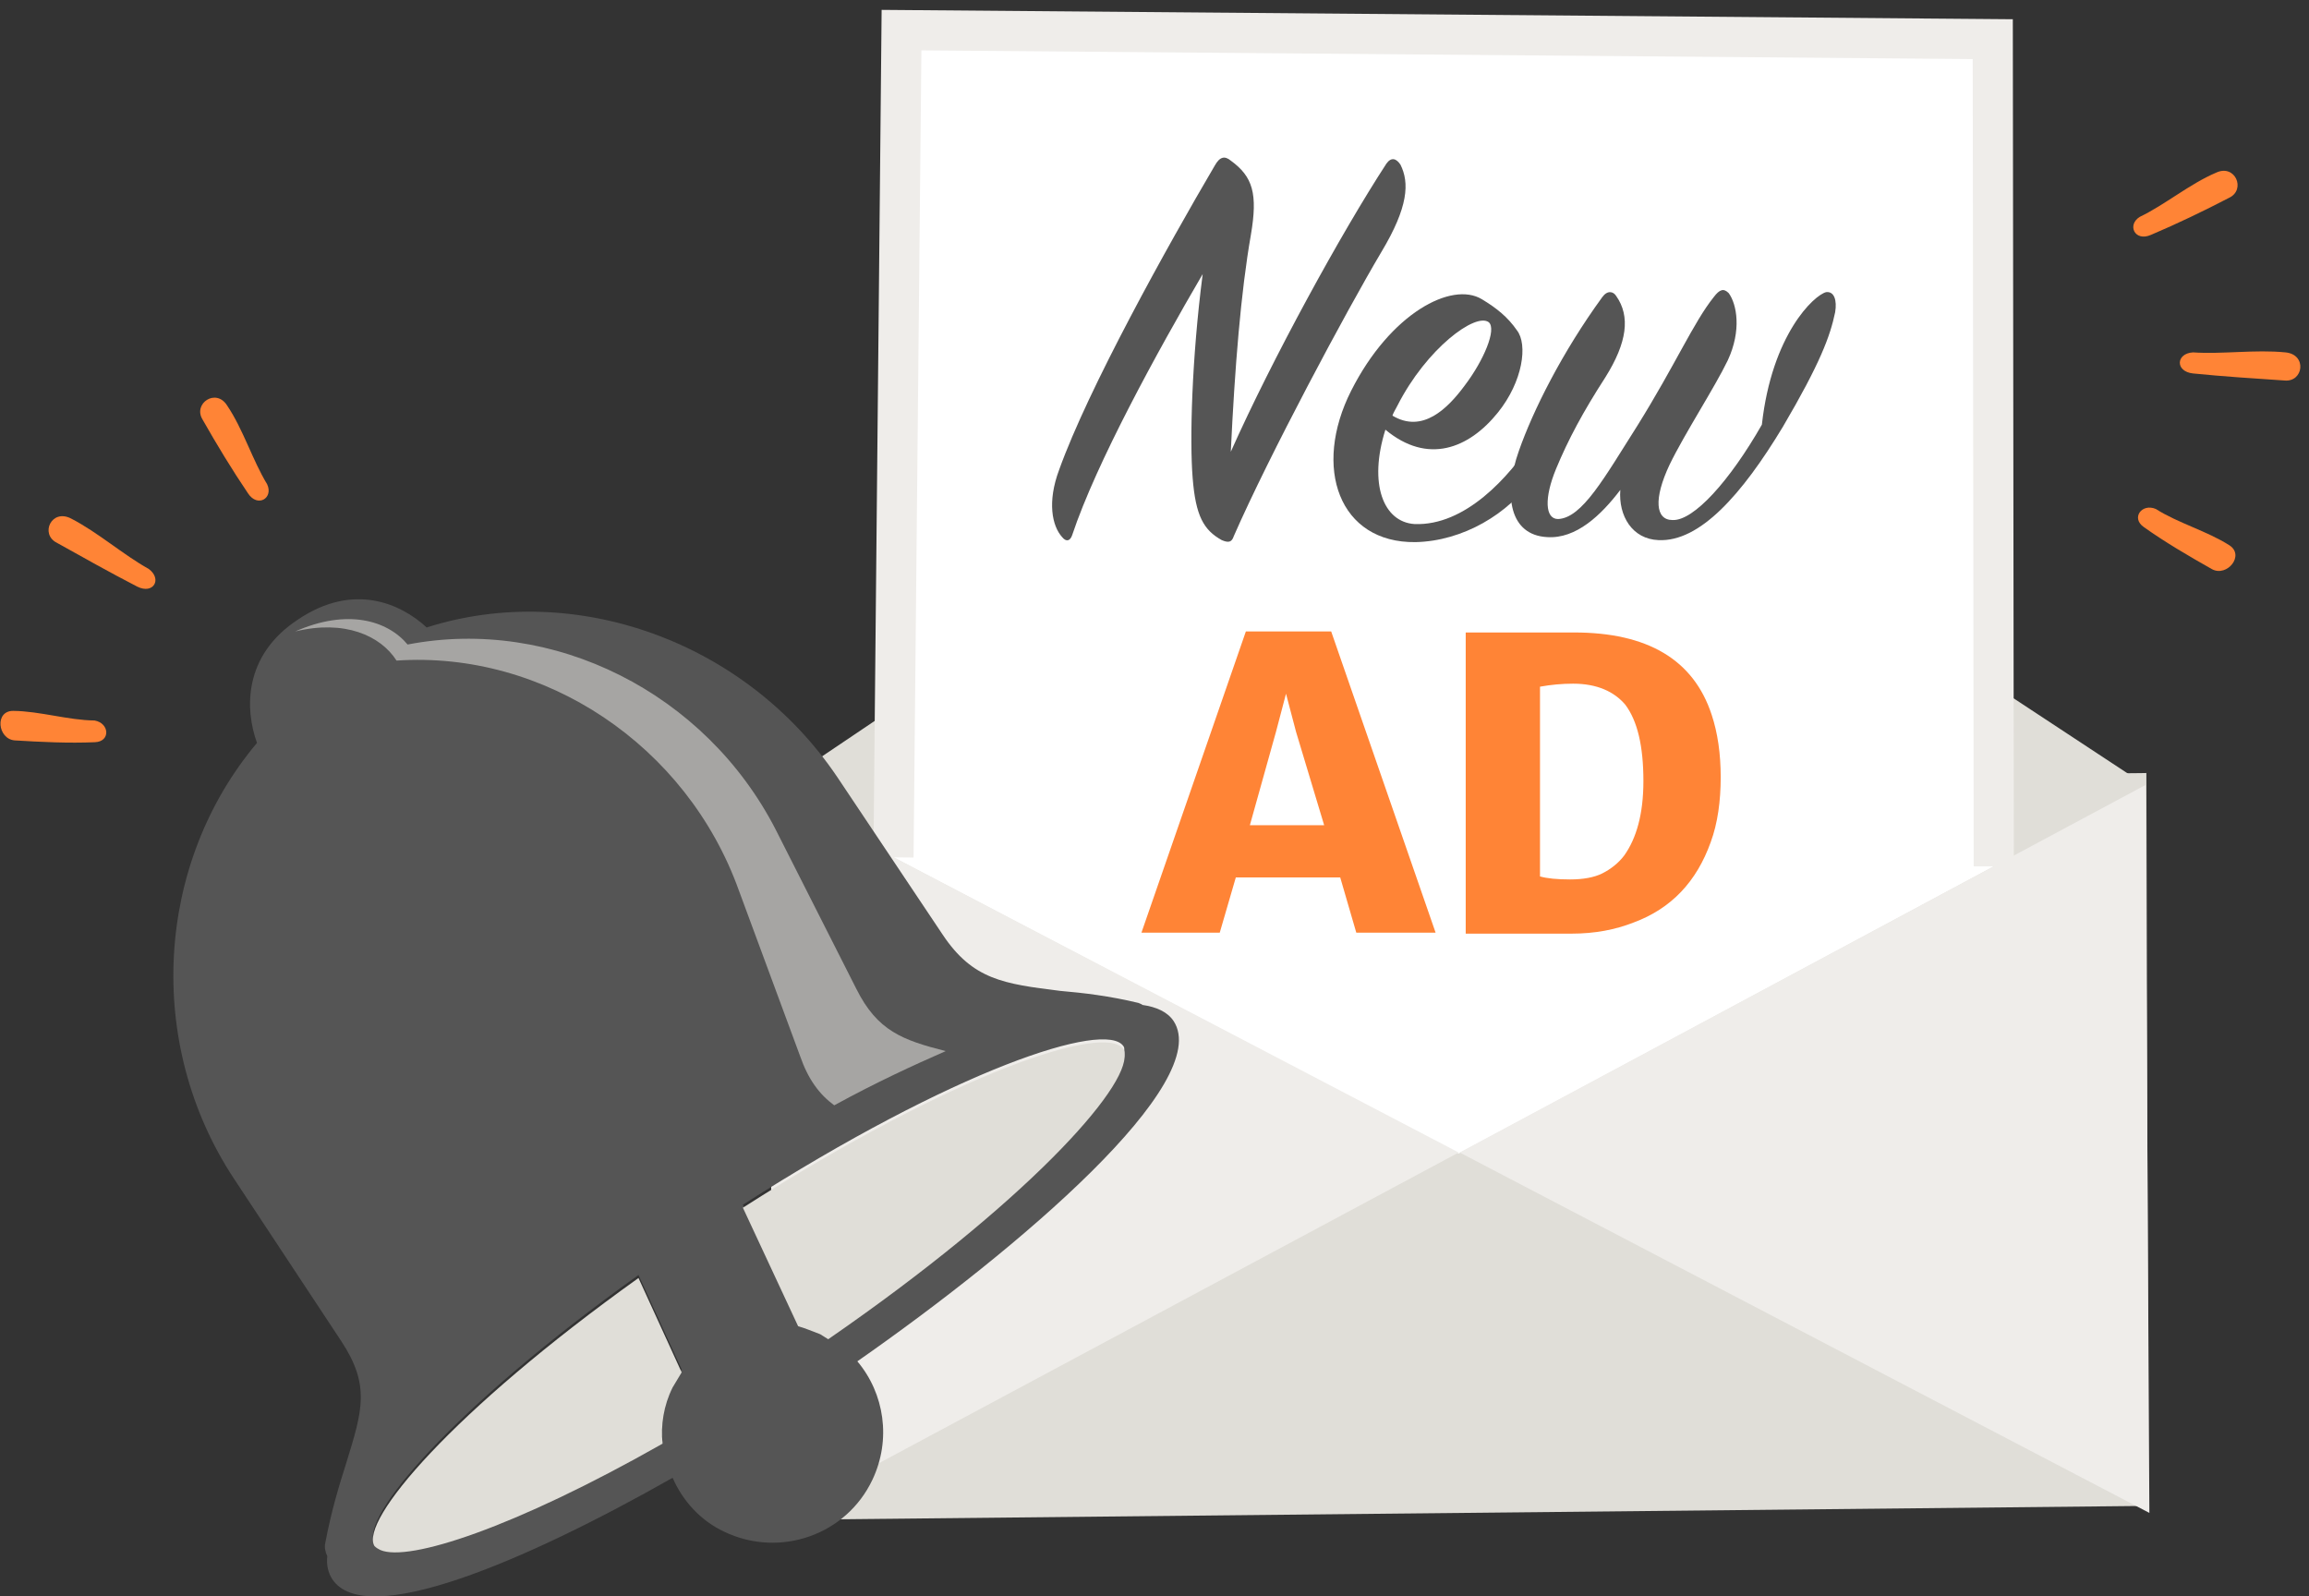 <?xml version="1.0" encoding="utf-8"?>
<!-- Generator: Adobe Illustrator 19.2.0, SVG Export Plug-In . SVG Version: 6.00 Build 0)  -->
<svg version="1.1" id="Layer_1" xmlns:sketch="http://www.bohemiancoding.com/sketch/ns"
	 xmlns="http://www.w3.org/2000/svg" xmlns:xlink="http://www.w3.org/1999/xlink" x="0px" y="0px" width="230px" height="159px"
	 viewBox="0 0 230 159" style="enable-background:new 0 0 230 159;" xml:space="preserve">
<rect x="0" y="0" width="230" height="159" fill="#333333" stroke="none"/>
<style type="text/css">
	.st0{fill:#E0DED8;}
	.st1{fill:#FFFFFF;}
	.st2{fill:none;stroke:#EFEDEA;stroke-width:4;stroke-miterlimit:10;}
	.st3{clip-path:url(#SVGID_5_);}
	.st4{clip-path:url(#SVGID_6_);fill:none;stroke:#EFEFEF;stroke-width:4;stroke-miterlimit:10;}
	.st5{fill:#FF8436;}
	.st6{fill:#EFEDEA;}
	.st7{fill:#555555;}
	.st8{fill:#A6A5A3;}
	.st9{enable-background:new    ;}
</style>
<title>Ad alert illustration</title>
<desc>Created with Sketch.</desc>
<path id="Fill-1" sketch:type="MSShapeGroup" class="st0" d="M214,150l-137,1.4l-0.2-73l137-1.4L214,150"/>
<path id="Fill-4" sketch:type="MSShapeGroup" class="st0" d="M76.6,78.9l68.3-46l68.8,45.3L76.6,78.9"/>
<g id="Group-7" transform="translate(89, 0)">
	<g id="Clip-6">
	</g>
	<path id="Fill-5" sketch:type="MSShapeGroup" class="st1" d="M0.8,3l108.7,0.9l0.1,82.4l-53.3,28.6L0,85.4L0.8,3z"/>
</g>
<g id="Group-7_1_" transform="translate(89, 0)">
	<g id="Clip-6_1_">
	</g>
	<path id="Fill-5_3_" sketch:type="MSShapeGroup" class="st2" d="M0,85.4L0.8,3l108.7,0.9l0.1,82.4"/>
	<g>
		<g>
			<defs>
				<polygon id="SVGID_1_" points="1,1 2,1 1,2 				"/>
			</defs>
			<clipPath id="SVGID_2_">
				<use xlink:href="#SVGID_1_"  style="overflow:visible;"/>
			</clipPath>
		</g>
		<g>
			<defs>
				<polygon id="SVGID_3_" points="1,1 2,1 1,2 				"/>
			</defs>
			<defs>
				<polygon id="SVGID_4_" points="-1,-1 -2,-1 -1,-2 				"/>
			</defs>
			<clipPath id="SVGID_5_">
				<use xlink:href="#SVGID_3_"  style="overflow:visible;"/>
			</clipPath>
			<clipPath id="SVGID_6_" class="st3">
				<use xlink:href="#SVGID_4_"  style="overflow:visible;"/>
			</clipPath>
			<path id="Fill-5_2_" sketch:type="MSShapeGroup" class="st4" d="M56.3,114.9"/>
		</g>
	</g>
</g>
<g id="Imported-Layers-_x2B_-Imported-Layers-2-_x2B_-Imported-Layers-3" transform="translate(18.773, 72) rotate(33) translate(-18.773, -72) translate(10, 52)" sketch:type="MSShapeGroup">
	<path id="Imported-Layers" class="st5" d="M-5.2-8.6c-1.9-0.9-3,1.7-1.3,2.5C-4-4.8-1.3-3.5,1.3-2.4c1.6,0.7,2.4-1,1.1-1.8
		C-0.1-5.4-2.6-7.5-5.2-8.6z"/>
	<path id="Imported-Layers-2" class="st5" d="M-12.1,9.3c-2.2,0.2-1.8,3,0.1,2.8c3-0.2,6.1-0.4,9.1-0.7c1.8-0.2,1.7-2,0-2.1
		C-5.8,9.5-9.1,9-12.1,9.3L-12.1,9.3z"/>
	<path id="Imported-Layers-3" class="st5" d="M-6.5,28.5c-1.6,1,0.2,3.2,1.7,2.4c2.3-1.3,4.7-2.7,6.8-4.2c1.3-0.9,0.2-2.4-1.2-1.8
		C-1.4,26.3-4.3,27.1-6.5,28.5L-6.5,28.5z"/>
</g>
<g id="Imported-Layers-_x2B_-Imported-Layers-2-_x2B_-Imported-Layers-4" transform="translate(227.773, 52) scale(-1, 1) translate(-227.773, -52) translate(219, 32)" sketch:type="MSShapeGroup">
	<path id="Imported-Layers_1_" class="st5" d="M15.8-14.8c-1.9-0.9-3,1.7-1.3,2.5c2.5,1.3,5.2,2.6,7.8,3.7c1.6,0.7,2.4-1,1.1-1.8
		C20.9-11.6,18.4-13.7,15.8-14.8z"/>
	<path id="Imported-Layers-2_1_" class="st5" d="M8.9,3.1C6.7,3.3,7.1,6.1,9,5.9c3-0.2,6.1-0.4,9.1-0.7c1.8-0.2,1.7-2,0-2.1
		C15.2,3.3,11.9,2.8,8.9,3.1L8.9,3.1z"/>
	<path id="Imported-Layers-3_1_" class="st5" d="M14.5,22.3c-1.6,1,0.2,3.2,1.7,2.4c2.3-1.3,4.7-2.7,6.8-4.2
		c1.3-0.9,0.2-2.4-1.2-1.8C19.6,20.1,16.7,20.9,14.5,22.3L14.5,22.3z"/>
</g>
<path id="Fill-2" sketch:type="MSShapeGroup" class="st6" d="M76.6,78.9l68.7,35.9L77,151.4L76.6,78.9"/>
<path id="Fill-3" sketch:type="MSShapeGroup" class="st6" d="M213.7,78.2l-68.3,36.6l68.7,35.9L213.7,78.2"/>
<g>
	<path class="st7" d="M63.6,127l4.3,9.4c-0.3,0.5-0.6,1-0.9,1.5c-0.9,1.8-1.2,3.8-1,5.6c-14.8,8.4-25.3,11.8-28.1,10.6
		c-0.2-0.1-0.4-0.2-0.6-0.4C35.8,151.2,45,140.3,63.6,127z M82.5,133.2c-0.3-0.2-0.5-0.3-0.8-0.5c-0.8-0.3-1.5-0.6-2.2-0.8L74,120
		c21.1-13.5,36.1-18.4,37.9-15.8c0.1,0.1,0.1,0.3,0.1,0.5C112.5,108,102.2,119.6,82.5,133.2z M34,133.6c2.9,4.4,2.1,6.9,0.5,12.1
		c-0.7,2.2-1.5,4.8-2.1,8c-0.1,0.4,0,0.9,0.2,1.3c-0.1,0.9,0.1,1.7,0.5,2.3c3.3,5,19.1-1.7,33.9-10.1c1,2.3,2.8,4.3,5.2,5.4
		c5.5,2.6,12.1,0.3,14.7-5.2c1.9-4,1.2-8.6-1.5-11.8c16.2-11.3,35.5-27.8,31.5-33.9c-0.6-0.9-1.7-1.4-3.1-1.6
		c-0.1-0.1-0.2-0.1-0.4-0.2c-2.9-0.7-5.5-1-7.8-1.2c-5.6-0.7-8.7-1.1-11.7-5.6L83.4,77.4c-9.1-13.5-26.1-19.6-40.9-14.9
		c-2.6-2.4-7.3-4.5-12.8-0.8c-5.5,3.6-5.3,9-4.1,12.3c-10.1,12-11.2,29.9-2.3,43.4L34,133.6z"/>
</g>
<g>
	<path class="st8" d="M79.7,105.2c0.8,2.3,1.9,3.8,3.4,4.9c4.2-2.3,7.9-4,11.1-5.4c-4.3-1.1-6.8-2-8.9-6.2l-8-15.8
		c-7-13.7-22.2-21.3-36.7-18.5c-2-2.4-6-3.6-11.2-1.3c4.9-1.2,8.5,0.4,10.1,2.9c14.7-1,28.9,8.4,34.1,22.9L79.7,105.2z"/>
</g>
<g>
	<path class="st0" d="M63.6,127.3l4.3,9.4c-0.3,0.5-0.6,1-0.9,1.5c-0.9,1.8-1.2,3.8-1,5.6c-14.8,8.4-25.3,11.8-28.1,10.6
		c-0.2-0.1-0.4-0.2-0.6-0.4C35.8,151.5,45,140.6,63.6,127.3z M82.5,133.4c-0.3-0.2-0.5-0.3-0.8-0.5c-0.8-0.3-1.5-0.6-2.2-0.8
		L74,120.3c21.1-13.5,36.1-18.4,37.9-15.8c0.1,0.1,0.1,0.3,0.1,0.5C112.5,108.3,102.2,119.8,82.5,133.4z"/>
</g>
<g>
	<g class="st9">
		<path class="st7" d="M106.8,53.3c-0.2,0.6-0.6,0.7-1,0.2c-1-1.1-1.5-3.5-0.3-6.7c2.9-8.1,10.8-22.3,15.5-30.3c0.5-0.9,1-1,1.6-0.5
			c2.2,1.6,2.7,3.3,2,7.4c-1,5.7-1.6,13.2-2,21.6c4.1-9.2,11-21.8,15.5-28.7c0.5-0.7,1-0.5,1.4,0.1c0.9,1.8,0.8,4.2-1.9,8.7
			c-3.5,5.9-11.2,20.3-14.7,28.3c-0.2,0.6-0.5,0.7-1.2,0.4c-1.8-1-2.6-2.4-2.9-6.2c-0.3-3.7-0.1-11.8,1-20.3
			C115.3,35,109.2,46.1,106.8,53.3z"/>
		<path class="st7" d="M140.9,52.2c5,0.2,9.4-4.6,11.9-8.5c0.3-0.5,0.8-0.5,1,0.1c0.2,0.5,0.1,2.2-1,3.7c-2.5,3.7-7.1,6.4-11.8,6.5
			c-7.6,0.1-10.3-7.4-6.4-15.1c3.9-7.7,10-10.9,13-9.1c1.5,0.9,2.6,1.8,3.5,3.1c1.1,1.4,0.6,5.1-1.9,8.2c-2.9,3.6-7,5.2-11.2,1.7
			C136.3,48.2,137.8,52,140.9,52.2z M145.9,38.4c1.9-2.5,3.2-5.6,2.4-6.3c-1.3-1-6.2,2.6-9.1,8.3c-0.2,0.4-0.4,0.7-0.5,1
			C141.7,43.2,144.2,40.7,145.9,38.4z"/>
		<path class="st7" d="M181.9,29.1c0.8-0.1,1.1,0.8,0.9,2c-0.5,2.4-1.5,5.1-5.2,11.4c-4.1,6.8-8.3,11.5-12.4,11.3
			c-2.6-0.1-4-2.4-3.8-5c-1.9,2.5-4.4,4.9-7.3,4.7c-3.7-0.2-4.4-4.1-2.8-8.6c1.4-4,4.3-9.8,8.3-15.3c0.5-0.7,1.1-0.6,1.4-0.1
			c1.4,2,1.1,4.6-1.1,8.1c-2.2,3.4-3.7,6.2-4.9,9.1s-1.1,5,0.2,5c2.4-0.1,4.6-4.1,7.9-9.3c3.8-6.1,5.6-10.3,7.6-12.8
			c0.6-0.8,1-0.9,1.5-0.4c0.8,1.1,1.3,3.7-0.1,6.7c-1.3,2.7-4.3,7.3-5.8,10.4c-1.6,3.4-1.4,5.5,0.3,5.5c2.1,0.1,5.7-3.9,8.9-9.5
			C176.5,33.3,180.7,29.4,181.9,29.1z"/>
	</g>
	<g class="st9">
		<path class="st5" d="M124.1,62.9h8.5l10.4,30h-7.9l-1.6-5.5h-10.4l-1.6,5.5h-7.8L124.1,62.9z M131.9,82.2l-2.8-9.3l-1-3.8l-1,3.8
			l-2.6,9.3H131.9z"/>
		<path class="st5" d="M156.5,93h-7.9H146V63h2.7h8.1c7.3,0,11.9,2.7,13.7,8.2c0.6,1.8,0.9,3.9,0.9,6.2c0,2.4-0.3,4.6-1,6.5
			c-1.4,3.9-3.9,6.6-7.7,8C160.9,92.6,158.9,93,156.5,93z M156.7,68.1c-1.1,0-2.2,0.1-3.3,0.3v18.9c0.7,0.2,1.7,0.3,3,0.3
			s2.4-0.2,3.2-0.6s1.6-1,2.2-1.8c1.2-1.7,1.9-4.1,1.9-7.4c0-3.5-0.6-6-1.8-7.6C160.8,68.9,159.1,68.1,156.7,68.1z"/>
	</g>
</g>
</svg>
